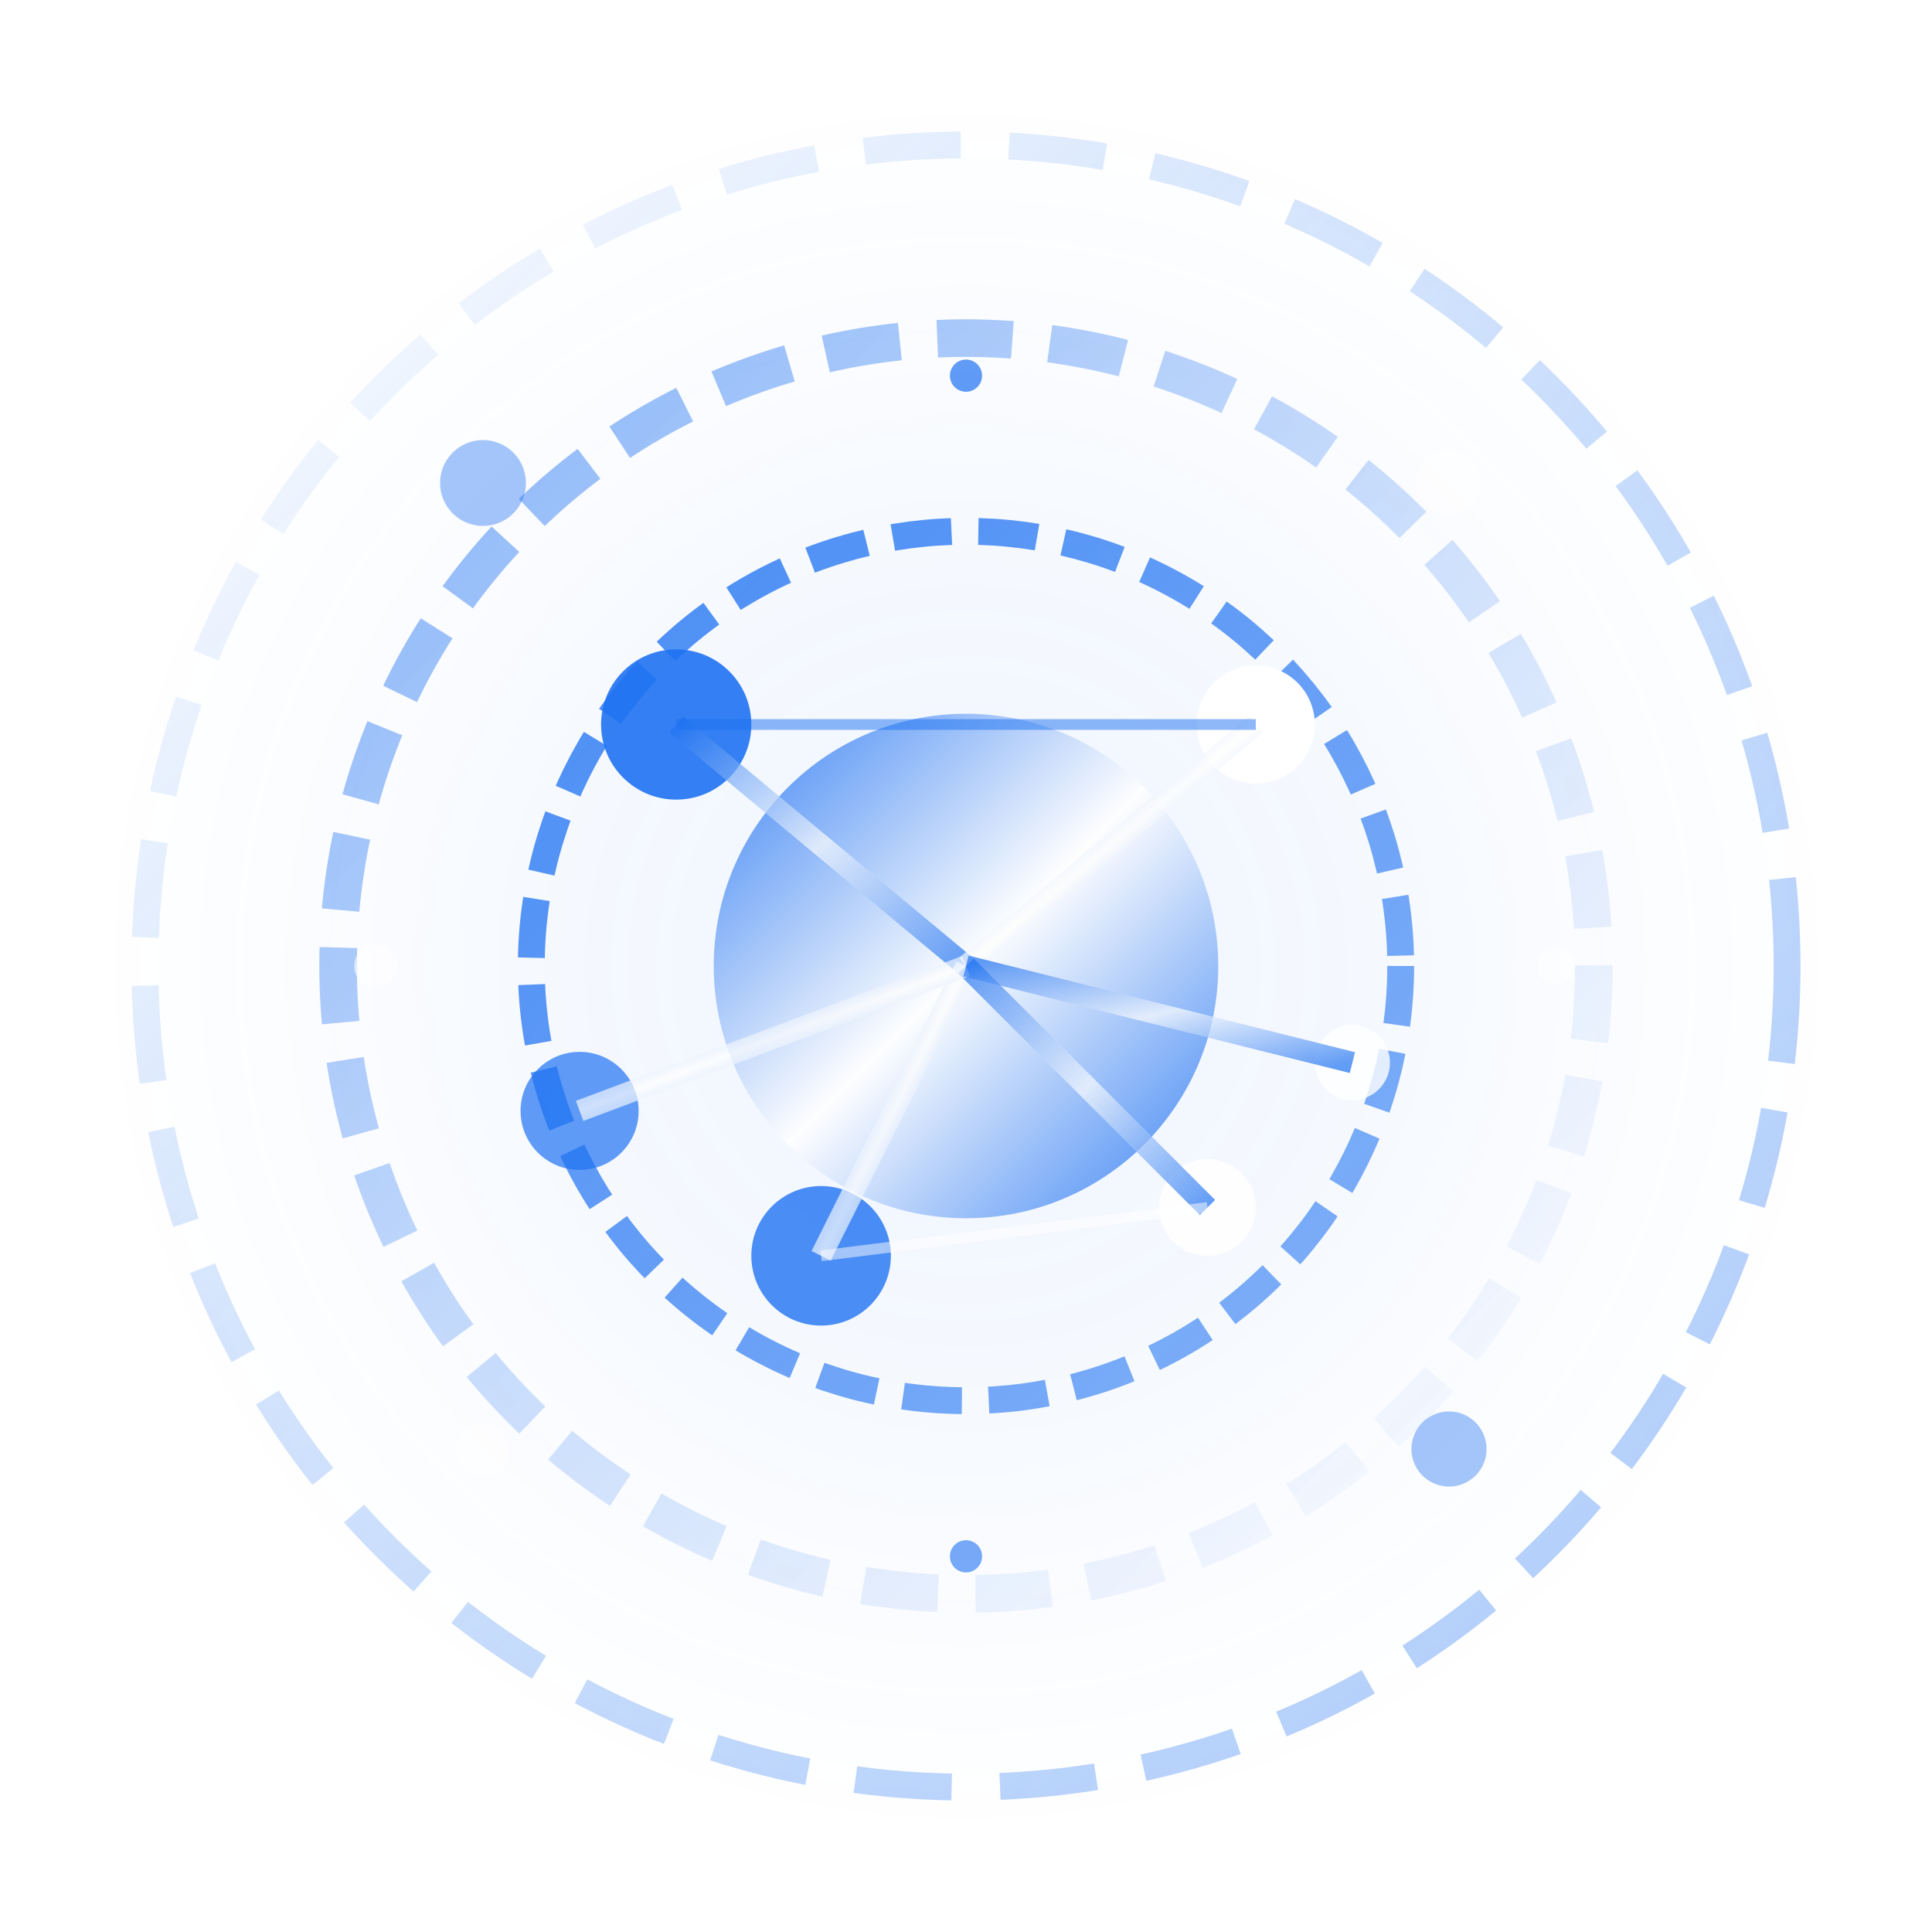 <svg viewBox="0 0 36 36" xmlns="http://www.w3.org/2000/svg">
  <defs>
    <!-- Monotone gradients using white and #1f72f2 -->
    <linearGradient id="brainGradient" x1="0%" y1="0%" x2="100%" y2="100%">
      <stop offset="0%" style="stop-color:#1f72f2;stop-opacity:1" />
      <stop offset="50%" style="stop-color:#ffffff;stop-opacity:1" />
      <stop offset="100%" style="stop-color:#1f72f2;stop-opacity:1" />
    </linearGradient>
    
    <linearGradient id="layerGradient1" x1="0%" y1="0%" x2="100%" y2="100%">
      <stop offset="0%" style="stop-color:#1f72f2;stop-opacity:0.9" />
      <stop offset="100%" style="stop-color:#1f72f2;stop-opacity:0.6" />
    </linearGradient>
    
    <linearGradient id="layerGradient2" x1="0%" y1="0%" x2="100%" y2="100%">
      <stop offset="0%" style="stop-color:#1f72f2;stop-opacity:0.7" />
      <stop offset="100%" style="stop-color:#ffffff;stop-opacity:0.4" />
    </linearGradient>
    
    <linearGradient id="layerGradient3" x1="0%" y1="0%" x2="100%" y2="100%">
      <stop offset="0%" style="stop-color:#ffffff;stop-opacity:0.8" />
      <stop offset="100%" style="stop-color:#1f72f2;stop-opacity:0.5" />
    </linearGradient>
    
    <radialGradient id="glowGradient" cx="50%" cy="50%" r="50%">
      <stop offset="0%" style="stop-color:#1f72f2;stop-opacity:0.2" />
      <stop offset="100%" style="stop-color:#1f72f2;stop-opacity:0" />
    </radialGradient>
    
    <!-- Filter for subtle glow effect -->
    <filter id="glow">
      <feGaussianBlur stdDeviation="0.5" result="coloredBlur"/>
      <feMerge> 
        <feMergeNode in="coloredBlur"/>
        <feMergeNode in="SourceGraphic"/>
      </feMerge>
    </filter>
  </defs>
  
  <!-- Semantic layers - concentric adaptive rings -->
  <g id="semanticLayers">
    <!-- Adaptive glow -->
    <circle cx="18" cy="18" r="16.2" fill="url(#glowGradient)" opacity="0.4"/>
    
    <!-- Outer layer - AI Solutions -->
    <circle cx="18" cy="18" r="15.3" fill="none" stroke="url(#layerGradient3)" stroke-width="0.5" stroke-dasharray="1.8,0.9" opacity="0.7"/>
    
    <!-- Middle layer - Semantic Layer -->
    <circle cx="18" cy="18" r="11.7" fill="none" stroke="url(#layerGradient2)" stroke-width="0.7" stroke-dasharray="1.4,0.7" opacity="0.8"/>
    
    <!-- Inner layer - Knowledge Base -->
    <circle cx="18" cy="18" r="8.1" fill="none" stroke="url(#layerGradient1)" stroke-width="0.5" stroke-dasharray="1.1,0.5" opacity="0.9"/>
  </g>
  
  <!-- Central brain/network structure -->
  <g id="knowledgeCore" filter="url(#glow)">
    <!-- Central hub -->
    <circle cx="18" cy="18" r="4.7" fill="url(#brainGradient)" opacity="0.9"/>
    
    <!-- Knowledge nodes -->
    <circle cx="12.6" cy="13.5" r="1.4" fill="#1f72f2" opacity="0.9"/>
    <circle cx="23.4" cy="13.5" r="1.1" fill="#ffffff" opacity="1"/>
    <circle cx="15.3" cy="23.4" r="1.3" fill="#1f72f2" opacity="0.8"/>
    <circle cx="22.5" cy="22.5" r="0.9" fill="#ffffff" opacity="0.9"/>
    <circle cx="10.8" cy="20.7" r="1.1" fill="#1f72f2" opacity="0.7"/>
    <circle cx="25.2" cy="19.8" r="0.7" fill="#ffffff" opacity="0.8"/>
    
    <!-- Connecting lines - knowledge relationships -->
    <line x1="18" y1="18" x2="12.6" y2="13.5" stroke="url(#brainGradient)" stroke-width="0.4" opacity="0.7"/>
    <line x1="18" y1="18" x2="23.4" y2="13.5" stroke="url(#brainGradient)" stroke-width="0.4" opacity="0.7"/>
    <line x1="18" y1="18" x2="15.3" y2="23.4" stroke="url(#brainGradient)" stroke-width="0.4" opacity="0.7"/>
    <line x1="18" y1="18" x2="22.5" y2="22.5" stroke="url(#brainGradient)" stroke-width="0.4" opacity="0.7"/>
    <line x1="18" y1="18" x2="10.8" y2="20.7" stroke="url(#brainGradient)" stroke-width="0.4" opacity="0.7"/>
    <line x1="18" y1="18" x2="25.2" y2="19.8" stroke="url(#brainGradient)" stroke-width="0.4" opacity="0.7"/>
    
    <!-- Cross connections between nodes -->
    <line x1="12.6" y1="13.5" x2="23.4" y2="13.5" stroke="#1f72f2" stroke-width="0.2" opacity="0.5"/>
    <line x1="15.3" y1="23.4" x2="22.5" y2="22.5" stroke="#ffffff" stroke-width="0.2" opacity="0.5"/>
  </g>
  
  <!-- Static data flow indicators -->
  <g id="dataFlow">
    <!-- Static particles to show data flow -->
    <circle cx="7" cy="18" r="0.4" fill="#ffffff" opacity="0.6"/>
    <circle cx="18" cy="7" r="0.3" fill="#1f72f2" opacity="0.7"/>
    <circle cx="29" cy="18" r="0.35" fill="#ffffff" opacity="0.5"/>
    <circle cx="18" cy="29" r="0.3" fill="#1f72f2" opacity="0.6"/>
  </g>
  
  <!-- Static adaptive intelligence indicators -->
  <g id="adaptiveIndicators">
    <!-- Static dots around the perimeter -->
    <circle cx="9" cy="9" r="0.8" fill="#1f72f2" opacity="0.4"/>
    <circle cx="27" cy="9" r="0.6" fill="#ffffff" opacity="0.4"/>
    <circle cx="27" cy="27" r="0.7" fill="#1f72f2" opacity="0.4"/>
    <circle cx="9" cy="27" r="0.5" fill="#ffffff" opacity="0.4"/>
  </g>
</svg>